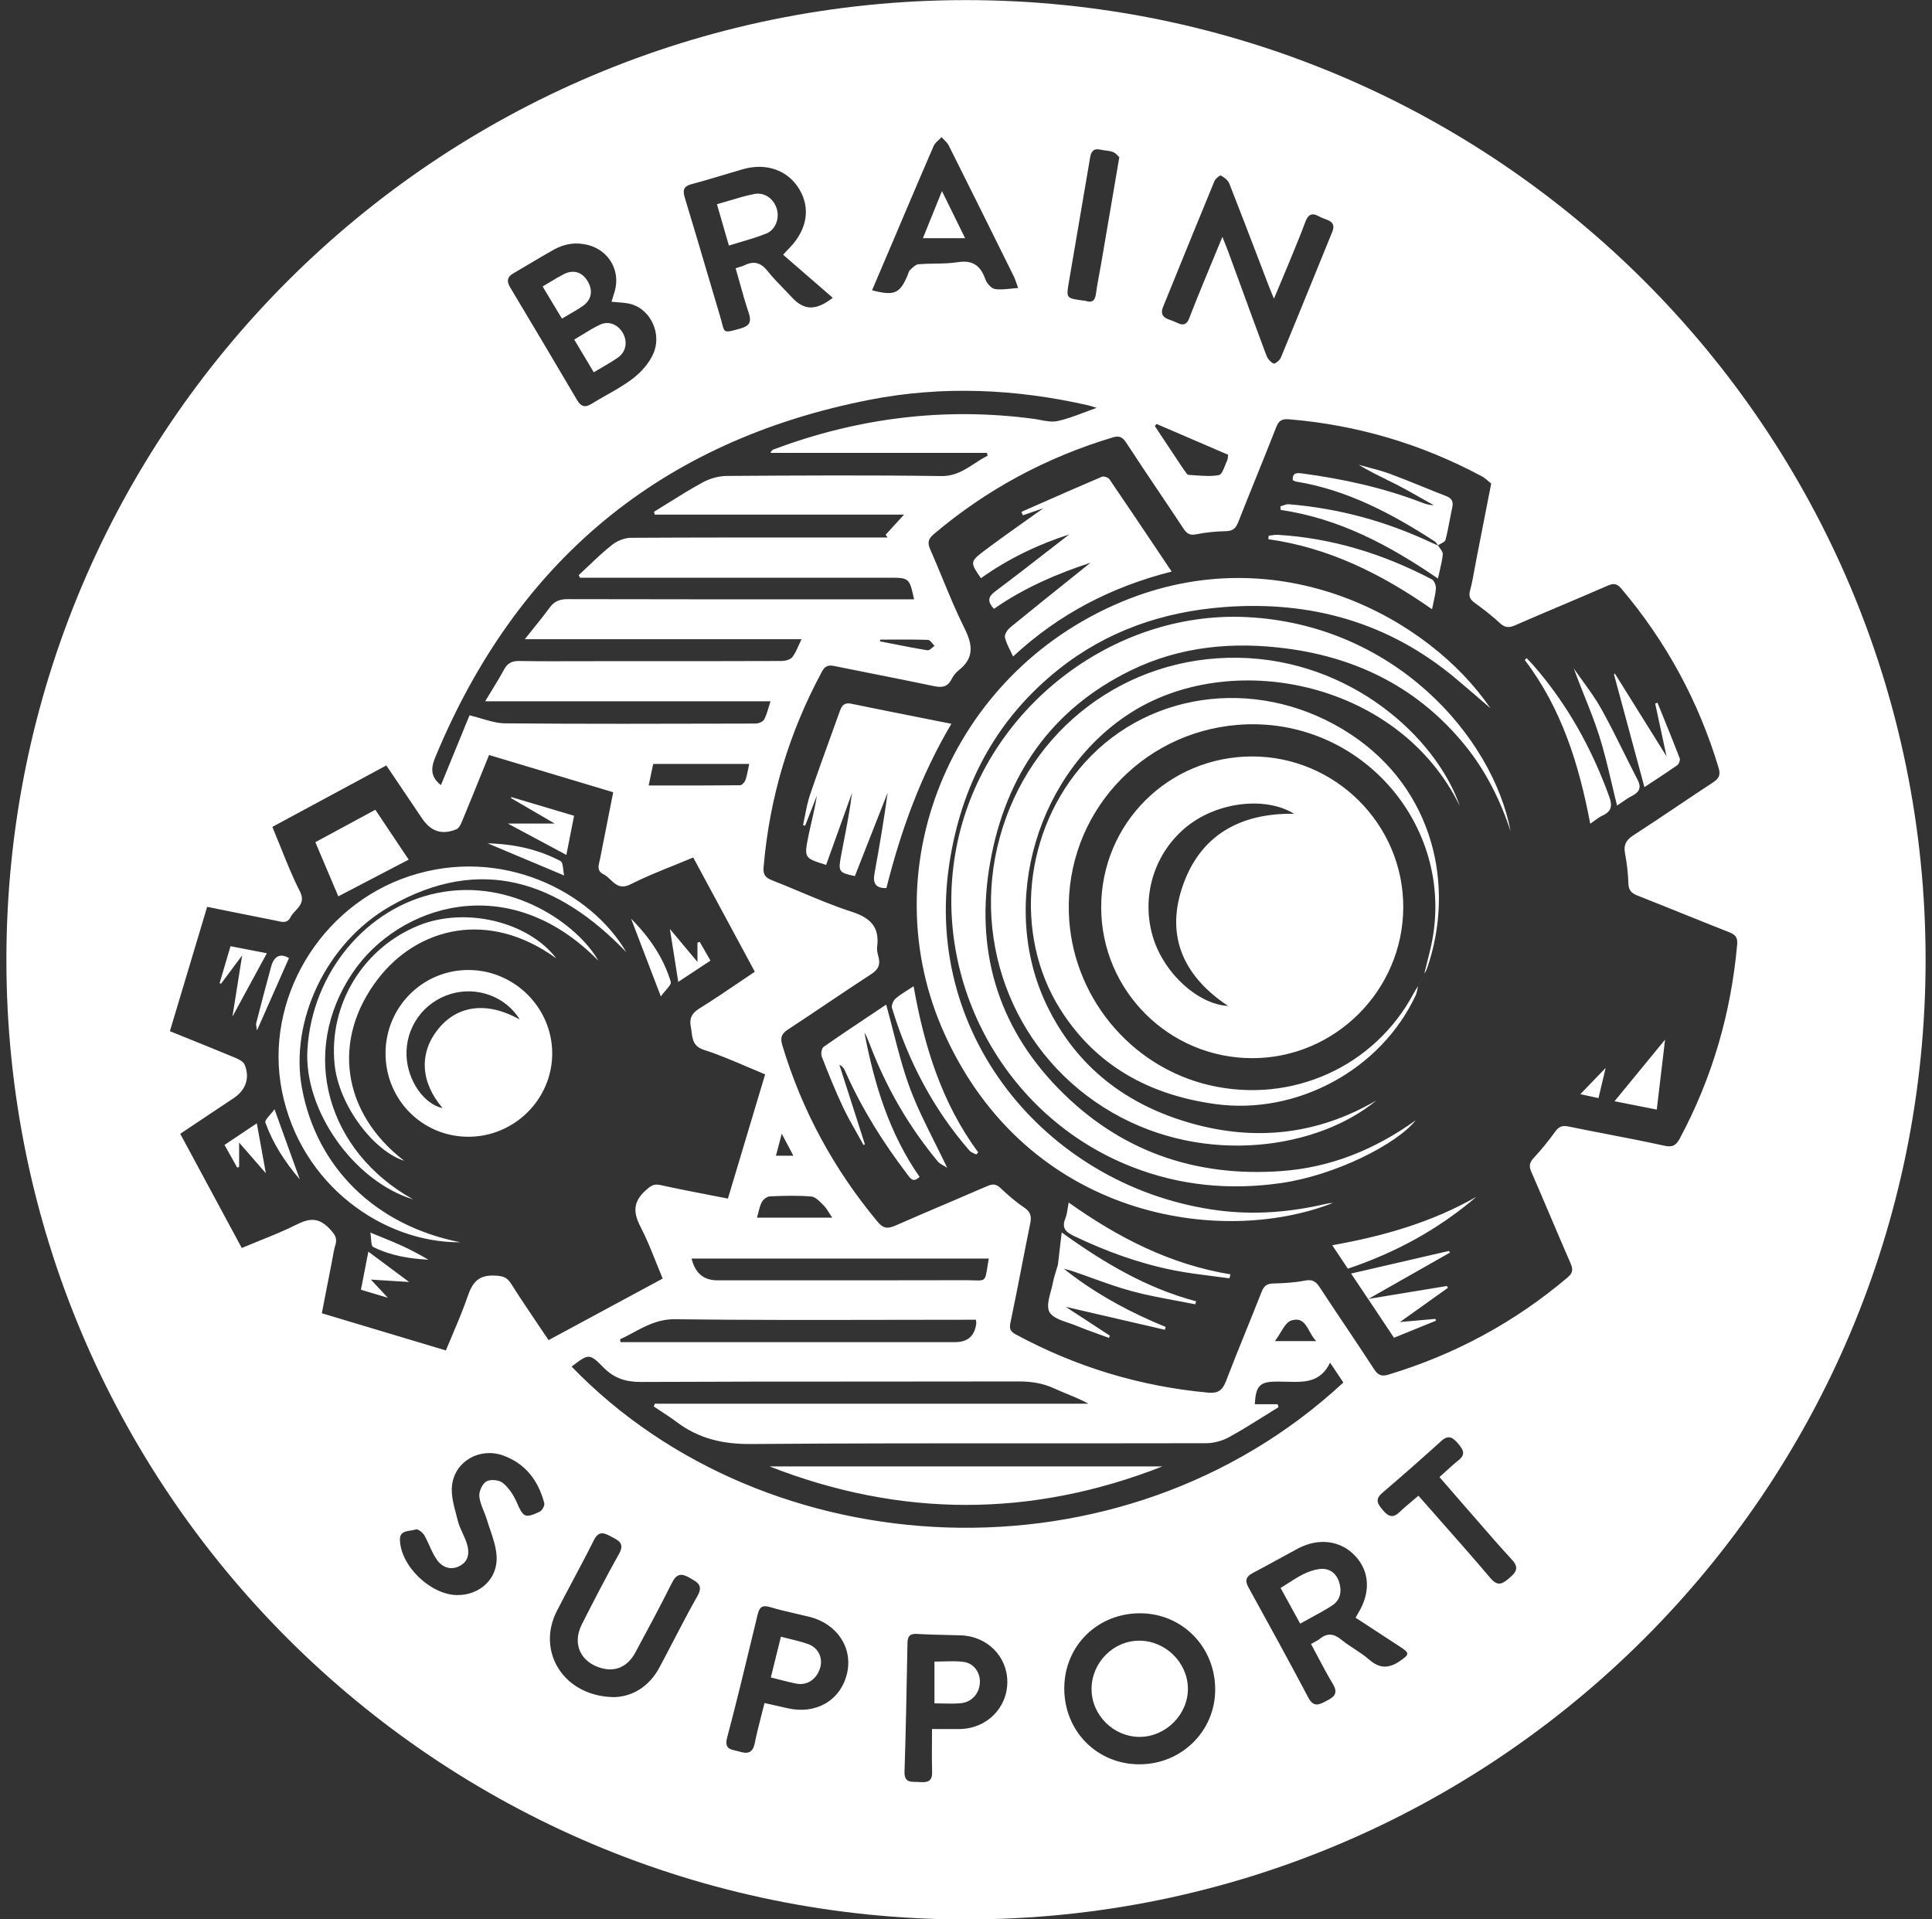 <svg xmlns="http://www.w3.org/2000/svg" fill="none" viewBox="0 0 151 150" height="150" width="151">
<rect x="0" y="0" width="151" height="150" fill="#333333" stroke="none"/>
<g clip-path="url(#clip0_1_913)">
<path fill="white" d="M75.5 150.008C116.921 150.008 150.5 116.43 150.5 75.008C150.5 33.587 116.921 0.008 75.5 0.008C34.079 0.008 0.5 33.587 0.5 75.008C0.5 116.43 34.079 150.008 75.5 150.008ZM68.94 20.851L68.943 20.842L68.946 20.836L68.953 20.82L68.961 20.801L68.971 20.777L68.981 20.754L68.983 20.75C69.316 19.97 69.643 19.202 69.97 18.434C70.196 17.902 70.422 17.37 70.647 16.838C71.416 15.026 72.186 13.213 72.973 11.408C73.053 11.225 73.214 11.077 73.375 10.93L73.376 10.93C73.45 10.861 73.525 10.793 73.591 10.722C73.651 10.79 73.717 10.855 73.783 10.92L73.783 10.92C73.925 11.06 74.067 11.2 74.151 11.37C75.862 14.786 77.559 18.21 79.254 21.636C79.33 21.792 79.386 21.958 79.454 22.161L79.455 22.161L79.455 22.161L79.455 22.162C79.49 22.267 79.529 22.381 79.575 22.51C79.363 22.522 79.16 22.543 78.966 22.563C78.526 22.609 78.127 22.65 77.747 22.583C77.459 22.531 77.121 22.131 77.009 21.815C76.636 20.762 76.029 20.305 74.858 20.49C74.265 20.583 73.66 20.593 73.053 20.602H73.053C72.631 20.608 72.208 20.615 71.79 20.65C71.576 20.668 71.363 20.875 71.179 21.052L71.179 21.052L71.125 21.105C71.048 21.178 71.01 21.293 70.971 21.408C70.955 21.457 70.938 21.507 70.918 21.553C70.327 22.943 69.897 23.136 68.155 22.688L68.157 22.686C68.422 22.064 68.683 21.454 68.94 20.851ZM73.621 14.934L73.417 15.438L73.415 15.442C72.949 16.593 72.543 17.594 72.131 18.614H75.431C74.818 17.367 74.266 16.246 73.621 14.934ZM61.205 19.907C61.922 20.529 62.624 21.137 63.32 21.741L63.325 21.746C63.914 22.256 64.498 22.763 65.086 23.273C63.76 24.304 62.843 24.261 61.905 23.251C61.697 23.028 61.485 22.808 61.273 22.589C60.828 22.13 60.383 21.671 59.985 21.173C59.474 20.533 58.934 20.37 58.209 20.721C58.079 20.785 57.938 20.827 57.77 20.878C57.687 20.904 57.596 20.931 57.495 20.965C57.595 21.311 57.692 21.656 57.788 22L57.788 22L57.788 22L57.788 22.001L57.788 22.001L57.788 22.001C58.02 22.833 58.249 23.655 58.52 24.462C58.75 25.151 58.595 25.467 57.887 25.667L57.815 25.688C57.127 25.882 56.836 25.964 56.677 25.854C56.561 25.774 56.514 25.593 56.434 25.277C56.398 25.137 56.356 24.97 56.297 24.774C55.948 23.606 55.603 22.437 55.258 21.268C54.686 19.328 54.113 17.388 53.523 15.454C53.336 14.842 53.431 14.554 54.078 14.384C54.896 14.169 55.707 13.925 56.517 13.681L56.517 13.681C57.033 13.526 57.549 13.37 58.067 13.223C59.904 12.698 61.6 13.311 62.481 14.803C63.356 16.282 63.085 17.929 61.731 19.35L61.666 19.42L61.578 19.512C61.503 19.592 61.391 19.71 61.205 19.907ZM56.969 19.192C57.276 19.095 57.58 19.005 57.881 18.916C58.576 18.711 59.253 18.511 59.904 18.244C60.622 17.95 60.928 17.07 60.72 16.347C60.49 15.551 59.773 15.002 58.957 15.161C58.285 15.292 57.625 15.49 56.942 15.695C56.645 15.785 56.343 15.875 56.034 15.962C56.206 16.556 56.369 17.119 56.537 17.7C56.675 18.176 56.816 18.664 56.969 19.192ZM95.539 18.51C95.374 18.907 95.216 19.291 95.061 19.664C94.688 20.564 94.339 21.406 93.994 22.251L93.955 22.347L93.955 22.347L93.955 22.347L93.955 22.347L93.955 22.347L93.955 22.348L93.954 22.349C93.611 23.188 93.267 24.029 92.945 24.876C92.768 25.339 92.501 25.469 92.05 25.249C91.839 25.146 91.617 25.064 91.395 24.982L91.395 24.982L91.278 24.939C90.813 24.764 90.722 24.433 90.895 24.004L91.146 23.385L91.149 23.38L91.149 23.379C92.399 20.301 93.649 17.224 94.918 14.154C94.998 13.959 95.349 13.678 95.419 13.716C95.679 13.859 95.976 14.081 96.079 14.344C96.872 16.355 97.643 18.373 98.415 20.392L98.415 20.392L98.415 20.392L98.418 20.402L98.422 20.412L98.425 20.419L98.434 20.444C98.675 21.073 98.916 21.703 99.157 22.333C99.232 22.53 99.313 22.724 99.417 22.974L99.418 22.976C99.463 23.085 99.513 23.205 99.569 23.34C99.697 23.035 99.82 22.744 99.939 22.463L99.939 22.462L99.94 22.46C100.193 21.862 100.428 21.307 100.657 20.748C100.754 20.511 100.851 20.274 100.949 20.037L100.951 20.032L100.952 20.031L100.952 20.03C101.318 19.142 101.685 18.253 102.018 17.352C102.226 16.789 102.506 16.594 103.061 16.897C103.257 17.003 103.468 17.083 103.678 17.162L103.678 17.162L103.749 17.189C104.203 17.362 104.313 17.662 104.131 18.107C103.761 19.015 103.391 19.923 103.022 20.831C102.055 23.209 101.088 25.585 100.105 27.957C100.018 28.165 99.637 28.46 99.537 28.412C99.3 28.3 99.074 28.034 98.977 27.779C98.279 25.911 97.594 24.038 96.91 22.165C96.605 21.332 96.3 20.498 95.994 19.665C95.915 19.446 95.828 19.23 95.719 18.962L95.719 18.96C95.665 18.826 95.605 18.678 95.539 18.51ZM47.794 23.581C47.973 23.602 48.151 23.615 48.325 23.628C48.695 23.655 49.052 23.681 49.385 23.784C50.887 24.248 51.75 26.134 51.048 27.67C50.71 28.412 50.093 29.107 49.437 29.603C48.803 30.084 48.106 30.479 47.408 30.874L47.408 30.874L47.408 30.874L47.408 30.874L47.408 30.874L47.408 30.874L47.408 30.874L47.408 30.874L47.408 30.874L47.408 30.874L47.408 30.874L47.408 30.874L47.408 30.874C47.016 31.096 46.625 31.318 46.244 31.555C45.722 31.88 45.404 31.778 45.099 31.258C43.37 28.317 41.625 25.384 39.872 22.456C39.587 21.98 39.633 21.645 40.13 21.358C40.572 21.104 41.011 20.842 41.449 20.581L41.449 20.581L41.449 20.581L41.449 20.581L41.449 20.581L41.449 20.581L41.449 20.581L41.449 20.581L41.449 20.581L41.449 20.581L41.449 20.58L41.45 20.58L41.45 20.58L41.45 20.58L41.45 20.58L41.45 20.58L41.45 20.58L41.45 20.58L41.45 20.58L41.45 20.58L41.45 20.58L41.45 20.58L41.45 20.58L41.45 20.58L41.45 20.58L41.451 20.58L41.451 20.58L41.451 20.58L41.451 20.58L41.451 20.58L41.451 20.58L41.451 20.58L41.451 20.579L41.451 20.579L41.451 20.579L41.451 20.579L41.451 20.579L41.451 20.579L41.451 20.579L41.451 20.579L41.451 20.579L41.452 20.579L41.452 20.579L41.452 20.579L41.452 20.579L41.452 20.579L41.452 20.579C42.061 20.216 42.67 19.852 43.29 19.508C44.143 19.035 45.061 18.895 46.024 19.165C47.604 19.608 48.489 21.151 48.055 22.731C48.002 22.925 47.94 23.118 47.879 23.308L47.879 23.308C47.849 23.399 47.82 23.489 47.792 23.579L47.794 23.581ZM47.014 28.738L47.014 28.738C47.464 28.477 47.894 28.227 48.3 27.942C48.94 27.492 49.067 26.701 48.677 26.017C48.304 25.366 47.577 25.054 46.904 25.369C46.428 25.593 45.976 25.871 45.512 26.157C45.305 26.284 45.096 26.413 44.881 26.539C45.291 27.224 45.667 27.854 46.05 28.494L46.053 28.5L46.407 29.093V29.095C46.613 28.971 46.815 28.854 47.014 28.738ZM42.411 22.39L43.216 23.73L43.919 24.901C44.109 24.787 44.292 24.681 44.47 24.578L44.471 24.578C44.852 24.358 45.209 24.151 45.547 23.916C46.247 23.429 46.367 22.693 45.917 21.955C45.492 21.258 44.808 21.045 44.066 21.425C43.709 21.608 43.365 21.816 42.995 22.04L42.995 22.04C42.809 22.152 42.617 22.269 42.413 22.388L42.411 22.39ZM36.697 55.902C36.136 57.27 35.578 58.632 35.018 60L34.461 61.36C33.669 60.731 33.653 60.072 34.009 59.21C40.362 43.853 51.638 34.444 67.959 31.246C73.656 30.13 79.39 30.385 85.063 31.68C85.181 31.707 85.297 31.744 85.444 31.791L85.445 31.791L85.445 31.791L85.445 31.791C85.524 31.816 85.611 31.844 85.713 31.875C85.381 31.99 85.061 32.111 84.749 32.229L84.749 32.229C84.028 32.501 83.346 32.759 82.641 32.908C82.218 32.997 81.756 32.909 81.296 32.821C81.115 32.786 80.934 32.751 80.757 32.728C73.794 31.806 67.042 32.663 60.48 35.116C60.382 35.152 60.292 35.207 60.213 35.394H77.136L77.191 35.619C76.826 35.794 76.49 36.013 76.155 36.233C75.397 36.727 74.641 37.22 73.559 37.205C67.979 37.127 62.398 37.159 56.817 37.195C56.187 37.2 55.499 37.389 54.943 37.689C54.008 38.193 53.105 38.758 52.202 39.322C51.84 39.549 51.478 39.776 51.113 39.998C51.119 40.022 51.125 40.045 51.131 40.069L51.142 40.108L51.16 40.179L51.17 40.218H70.657C70.082 40.847 69.654 41.316 69.227 41.782L69.223 41.786L69.219 41.791C69.244 41.827 69.27 41.863 69.295 41.899C69.321 41.935 69.346 41.971 69.372 42.006H68.475C67.198 42.006 65.921 42.006 64.644 42.005H64.644C59.535 42.004 54.425 42.002 49.317 42.03C48.819 42.033 48.237 42.263 47.844 42.575C47.184 43.096 46.572 43.678 45.96 44.259L45.96 44.259L45.96 44.259C45.718 44.489 45.476 44.718 45.231 44.944C45.247 44.978 45.263 45.012 45.279 45.046L45.279 45.047L45.28 45.047C45.296 45.081 45.312 45.115 45.328 45.149H46.202H69.527C71.052 45.149 71.085 45.177 71.44 46.837H70.445C68.706 46.837 66.968 46.837 65.229 46.838C58.276 46.839 51.324 46.84 44.371 46.824C43.755 46.824 43.328 46.98 42.963 47.482C42.562 48.033 42.135 48.563 41.666 49.145L41.666 49.145L41.664 49.147C41.456 49.404 41.241 49.672 41.017 49.955H62.646C62.564 50.122 62.492 50.283 62.423 50.437C62.267 50.787 62.128 51.099 61.922 51.358C61.761 51.56 61.367 51.656 61.077 51.658C57.19 51.673 53.304 51.672 49.417 51.672H49.417H49.417H49.417H49.417H49.417H49.417H49.416H49.416H49.416H49.416H49.416H49.416H49.416H49.416H49.416H49.416H49.416H49.415H49.415H49.415H49.415H49.415H49.415H49.415H49.415C48.582 51.672 47.749 51.671 46.916 51.671C46.333 51.671 45.751 51.673 45.169 51.675H45.168H45.168H45.168H45.168H45.168H45.168H45.167H45.167H45.167H45.167H45.167H45.167H45.166H45.166H45.166H45.166H45.166H45.166H45.166H45.165H45.165H45.165H45.165C43.638 51.679 42.111 51.683 40.585 51.658C40.008 51.648 39.663 51.828 39.392 52.33C39.098 52.874 38.775 53.402 38.423 53.977L38.423 53.977C38.261 54.242 38.093 54.517 37.919 54.807H60.222C60.166 54.974 60.119 55.133 60.073 55.285L60.073 55.286L60.073 55.286L60.073 55.287C59.969 55.637 59.876 55.949 59.724 56.227C59.627 56.407 59.285 56.547 59.055 56.547L57.856 56.55H57.856H57.856H57.856H57.856H57.856H57.856H57.856H57.856H57.856H57.856H57.855H57.855H57.855H57.855H57.855H57.855H57.855H57.855H57.855H57.855H57.855H57.855H57.855H57.855H57.855C51.729 56.566 45.604 56.582 39.48 56.531C38.86 56.525 38.243 56.341 37.608 56.152L37.608 56.152L37.608 56.152L37.608 56.152L37.608 56.152L37.608 56.152L37.608 56.152L37.608 56.152L37.608 56.152L37.608 56.152L37.608 56.152L37.608 56.152L37.608 56.152L37.608 56.152L37.608 56.152L37.608 56.152L37.608 56.152L37.607 56.152C37.309 56.063 37.007 55.974 36.699 55.901L36.697 55.902ZM115.386 43.726C115.757 41.821 116.131 39.917 116.547 37.794L116.552 37.797C116.494 37.751 116.432 37.696 116.365 37.637L116.364 37.637L116.364 37.637C116.206 37.497 116.024 37.336 115.814 37.224C111.107 34.703 106.097 33.215 100.77 32.77C100.183 32.721 99.947 32.87 99.74 33.398C99.234 34.694 98.712 35.986 98.19 37.277L98.189 37.279L98.189 37.279L98.189 37.279L98.189 37.28L98.189 37.28L98.189 37.281L98.188 37.281L98.188 37.282L98.188 37.282L98.188 37.282L98.188 37.283L98.188 37.283L98.188 37.283L98.187 37.284L98.187 37.284L98.187 37.285L98.187 37.285L98.187 37.285L98.186 37.286L98.186 37.286L98.186 37.287L98.186 37.287L98.186 37.288L98.186 37.288L98.186 37.288L98.185 37.289L98.184 37.291C97.711 38.463 97.238 39.634 96.776 40.81C96.587 41.288 96.352 41.502 95.816 41.513C95.041 41.53 94.258 41.601 93.501 41.756C92.993 41.861 92.755 41.7 92.493 41.303C91.858 40.341 91.214 39.384 90.57 38.427L90.569 38.425C89.711 37.148 88.853 35.872 88.014 34.584C87.712 34.121 87.442 34.041 86.942 34.193C81.772 35.751 77.116 38.247 72.988 41.74C72.548 42.113 72.471 42.408 72.701 42.93C73.034 43.683 73.349 44.445 73.664 45.207L73.664 45.207L73.664 45.207C74.207 46.522 74.75 47.836 75.384 49.105C76.037 50.413 76.146 51.44 74.913 52.398C74.678 52.58 74.491 52.851 74.351 53.116C74.028 53.728 73.564 53.743 72.956 53.614C71.363 53.278 69.765 52.961 68.167 52.643L68.167 52.643L68.167 52.643L68.167 52.643L68.167 52.643L68.167 52.643L68.167 52.643L68.167 52.643L68.166 52.643L68.165 52.643C67.181 52.447 66.196 52.251 65.213 52.051C64.788 51.965 64.499 52.011 64.263 52.448C61.665 57.249 60.135 62.36 59.678 67.8C59.629 68.397 59.872 68.614 60.377 68.81C61.113 69.097 61.843 69.403 62.572 69.71C63.89 70.263 65.208 70.816 66.562 71.253C68.02 71.725 68.76 72.438 68.554 74.001C68.522 74.241 68.587 74.5 68.65 74.747L68.65 74.747L68.669 74.823C68.817 75.407 68.632 75.779 68.107 76.121C66.929 76.886 65.763 77.669 64.597 78.452C63.598 79.124 62.598 79.795 61.592 80.455C61.102 80.778 60.958 81.068 61.138 81.668C62.675 86.791 65.174 91.378 68.592 95.486C69.045 96.031 69.407 96.036 69.992 95.777C71.306 95.199 72.627 94.636 73.948 94.073L73.948 94.073L73.948 94.073L73.948 94.073L73.948 94.073L73.949 94.073L73.949 94.073L73.949 94.073L73.949 94.073L73.949 94.073L73.949 94.073L73.949 94.073L73.949 94.073L73.949 94.073L73.949 94.073L73.95 94.073L73.95 94.073L73.95 94.073L73.95 94.072L73.95 94.072L73.95 94.072L73.95 94.072L73.95 94.072L73.95 94.072L73.95 94.072L73.95 94.072L73.951 94.072L73.951 94.072C75.026 93.614 76.101 93.156 77.172 92.69C77.581 92.511 77.854 92.523 78.195 92.845C78.779 93.396 79.392 93.933 80.057 94.378C80.565 94.718 80.63 95.078 80.518 95.626C80.286 96.759 80.064 97.895 79.843 99.031C79.559 100.48 79.276 101.929 78.972 103.374C78.87 103.856 78.98 104.066 79.385 104.284C84.083 106.824 89.08 108.342 94.403 108.835C95.239 108.914 95.554 108.632 95.831 107.912C96.34 106.581 96.875 105.26 97.41 103.938L97.41 103.938L97.41 103.938L97.41 103.938L97.41 103.938L97.41 103.938L97.41 103.938L97.41 103.937L97.41 103.937L97.41 103.937L97.41 103.937L97.41 103.937L97.411 103.937L97.411 103.937L97.411 103.937L97.411 103.937L97.411 103.937L97.411 103.937L97.411 103.936L97.411 103.936L97.411 103.936L97.411 103.936L97.411 103.936L97.411 103.936L97.411 103.936L97.411 103.936L97.411 103.936C97.812 102.945 98.213 101.955 98.604 100.96C98.78 100.512 99.002 100.318 99.502 100.307C100.332 100.288 101.172 100.24 101.985 100.082C102.551 99.97 102.836 100.133 103.133 100.587C103.791 101.59 104.459 102.587 105.126 103.584L105.127 103.585L105.128 103.585C105.896 104.732 106.664 105.879 107.417 107.036C107.719 107.497 108.014 107.582 108.509 107.432C113.706 105.861 118.382 103.344 122.526 99.828C122.958 99.462 122.945 99.174 122.741 98.709C122.226 97.527 121.721 96.341 121.217 95.155C120.712 93.969 120.208 92.783 119.692 91.601C119.499 91.158 119.519 90.873 119.86 90.507C120.463 89.858 121.027 89.165 121.545 88.445C121.831 88.047 122.098 87.937 122.583 88.037C123.606 88.248 124.631 88.446 125.657 88.644L125.657 88.644C127.136 88.93 128.616 89.216 130.087 89.54C130.755 89.688 131.013 89.492 131.302 88.95C133.833 84.211 135.293 79.163 135.772 73.819C135.822 73.266 135.636 73.044 135.151 72.855C133.937 72.379 132.726 71.891 131.516 71.403L131.515 71.403L131.515 71.402L131.514 71.402L131.514 71.402L131.513 71.402L131.513 71.402L131.512 71.401L131.512 71.401L131.512 71.401L131.511 71.401L131.511 71.401L131.51 71.4L131.51 71.4L131.509 71.4L131.509 71.4L131.508 71.4L131.508 71.4L131.507 71.399L131.507 71.399L131.507 71.399L131.506 71.399L131.506 71.399L131.505 71.398L131.505 71.398L131.504 71.398L131.504 71.398C130.328 70.924 129.152 70.45 127.972 69.987C127.499 69.8 127.284 69.562 127.269 69.028C127.246 68.255 127.157 67.475 127.011 66.716C126.882 66.052 127.071 65.662 127.644 65.293C128.806 64.542 129.954 63.771 131.103 63C132.028 62.378 132.954 61.757 133.886 61.147C134.344 60.845 134.491 60.575 134.321 60.01C132.761 54.806 130.223 50.142 126.716 45.997C126.389 45.612 126.129 45.562 125.667 45.764C124.448 46.297 123.224 46.816 122 47.334L121.999 47.335L121.999 47.335L121.998 47.335L121.997 47.336L121.997 47.336L121.996 47.336L121.996 47.336L121.995 47.336L121.995 47.337L121.994 47.337L121.994 47.337L121.993 47.337L121.992 47.338L121.992 47.338L121.991 47.338L121.991 47.338L121.99 47.339L121.99 47.339L121.989 47.339L121.989 47.339L121.988 47.34L121.988 47.34L121.987 47.34L121.986 47.34L121.986 47.34C120.79 47.847 119.594 48.354 118.404 48.874C117.93 49.08 117.617 49.06 117.227 48.695C116.621 48.129 115.954 47.62 115.283 47.13C114.929 46.872 114.764 46.646 114.891 46.172C115.042 45.609 115.146 45.032 115.251 44.455C115.294 44.212 115.338 43.968 115.386 43.726ZM82.555 99.27C82.6 99.125 82.645 98.981 82.686 98.835L82.685 98.837L82.733 98.424C82.809 97.776 82.888 97.107 82.98 96.317C86.307 98.717 89.655 100.685 93.484 101.698L93.419 101.933C92.917 101.832 92.412 101.738 91.908 101.644L91.907 101.644L91.906 101.644L91.905 101.644C90.76 101.431 89.614 101.218 88.492 100.917C87.417 100.626 86.367 100.248 85.316 99.87L85.316 99.87L85.316 99.87L85.316 99.87L85.316 99.87L85.316 99.87L85.315 99.869L85.315 99.869L85.315 99.869L85.315 99.869L85.315 99.869L85.315 99.869L85.315 99.869L85.314 99.869L85.314 99.869L85.314 99.869L85.314 99.869L85.314 99.869L85.314 99.869L85.314 99.869L85.314 99.869L85.313 99.869L85.313 99.869L85.313 99.869L85.313 99.869L85.313 99.869L85.313 99.868C84.826 99.693 84.34 99.518 83.851 99.352C83.693 99.297 83.53 99.254 83.368 99.211C83.293 99.191 83.218 99.171 83.143 99.15C85.274 100.855 87.626 102.19 90.118 103.286C90.362 103.394 90.609 103.495 90.855 103.597C90.937 103.631 91.019 103.665 91.102 103.699L91.074 103.813L91.047 103.926C89.84 103.646 88.633 103.367 87.423 103.087C86.052 102.769 84.678 102.451 83.293 102.13C84.446 102.885 85.594 103.634 86.742 104.384C86.719 104.441 86.696 104.499 86.672 104.558C86.407 104.46 86.141 104.364 85.875 104.269L85.875 104.269C85.282 104.056 84.69 103.843 84.108 103.603C83.92 103.525 83.712 103.455 83.503 103.384C82.889 103.175 82.255 102.96 82.021 102.536C81.8 102.133 81.968 101.507 82.133 100.895L82.133 100.895L82.133 100.895C82.193 100.67 82.253 100.447 82.293 100.238C82.356 99.911 82.456 99.591 82.555 99.27ZM112.395 42.632C112.345 42.61 112.295 42.589 112.244 42.567L112.244 42.567L112.244 42.567C112.126 42.517 112.008 42.467 111.891 42.413C108.349 40.743 104.629 39.727 100.725 39.408C100.579 39.397 100.428 39.451 100.276 39.505C100.207 39.53 100.137 39.555 100.068 39.573C100.073 39.62 100.077 39.666 100.082 39.713C100.086 39.759 100.091 39.805 100.095 39.852C104.644 40.515 108.579 42.601 112.385 45.214C112.43 45.004 112.476 44.806 112.521 44.616L112.521 44.616L112.521 44.615L112.521 44.615L112.521 44.615L112.521 44.614L112.521 44.614L112.521 44.614L112.521 44.614L112.521 44.613L112.521 44.613C112.63 44.15 112.727 43.734 112.765 43.315C112.778 43.164 112.658 43.002 112.539 42.84C112.487 42.77 112.436 42.7 112.395 42.632ZM112.394 42.611C112.457 42.57 112.531 42.531 112.605 42.493C112.775 42.406 112.944 42.318 112.976 42.195C113.107 41.699 113.203 41.193 113.299 40.688L113.299 40.688L113.299 40.688L113.299 40.688L113.299 40.687L113.3 40.686C113.364 40.348 113.428 40.011 113.503 39.675C113.603 39.224 113.491 38.95 113.04 38.775C112.427 38.538 111.817 38.29 111.207 38.043L111.207 38.043L111.207 38.043C110.355 37.697 109.503 37.352 108.642 37.032C108.096 36.83 107.53 36.681 106.964 36.532C106.706 36.464 106.447 36.395 106.191 36.322C106.876 36.744 107.584 37.093 108.288 37.441C108.577 37.583 108.865 37.725 109.15 37.872C109.843 38.228 110.521 38.612 111.199 38.996C111.483 39.157 111.768 39.318 112.053 39.477C111.681 39.482 111.375 39.37 111.07 39.254C108.079 38.107 104.973 37.431 101.805 37.005L101.802 37.005C101.413 36.954 100.997 36.898 101.04 37.522C101.069 37.536 101.096 37.552 101.122 37.567L101.122 37.567C101.174 37.597 101.222 37.624 101.273 37.632C105.276 38.279 108.76 40.13 112.11 42.296C112.193 42.349 112.256 42.432 112.32 42.517L112.35 42.556C112.364 42.575 112.379 42.593 112.394 42.611ZM110.833 77.055L110.83 77.062V77.064C110.824 77.089 110.818 77.115 110.813 77.14C110.804 77.181 110.797 77.222 110.789 77.263L110.784 77.29L110.784 77.29L110.784 77.29L110.784 77.29L110.784 77.29L110.784 77.29L110.784 77.291L110.784 77.291L110.784 77.291L110.784 77.291L110.784 77.291L110.784 77.291L110.784 77.291L110.784 77.291L110.783 77.291L110.783 77.291L110.783 77.291L110.783 77.291L110.783 77.291L110.783 77.291L110.783 77.291L110.783 77.292L110.783 77.292L110.783 77.292L110.783 77.292L110.783 77.292L110.783 77.292C110.752 77.457 110.722 77.623 110.653 77.77C107.945 83.604 101.358 87.167 94.968 86.282C89.834 85.571 85.634 83.294 82.841 78.834C79.174 72.971 80.043 64.839 84.801 59.577C90.018 53.808 98.78 52.896 105.592 57.402C112.06 61.681 113.778 69.27 111.517 75.734C111.486 75.819 111.437 75.897 111.389 75.975C111.366 76.012 111.343 76.05 111.322 76.087C111.158 76.41 110.996 76.733 110.833 77.055ZM118.064 64.952C116.645 57.528 108.926 48.763 97.382 48.225C86.942 47.739 77.089 55.364 74.846 65.762C72.558 76.372 78.4 87.26 88.482 91.198C92.241 92.666 96.121 93.028 100.095 92.463C104.369 91.856 109.157 89.424 110.643 87.557C107.417 89.865 103.978 91.245 100.148 91.521C93.366 92.011 87.469 89.938 82.715 85.064C77.904 80.13 76.191 74.106 77.394 67.367C78.594 60.642 82.116 55.458 88.369 52.4C92.25 50.5 96.406 50.123 100.642 50.693C106.226 51.445 110.94 53.851 114.529 58.282C116.142 60.273 117.253 62.534 118.064 64.952ZM116.486 55.347C111.731 48.353 100.019 41.864 87.645 47.041C74.168 52.68 68.029 68.05 73.836 80.833C80.378 95.234 95.424 97.441 104.178 94.013C103.993 94.018 103.811 94.043 103.633 94.084C100.853 94.736 98.044 94.966 95.204 94.594C82.265 92.9 72.116 81.311 74.193 67.532C75.113 61.428 77.807 56.266 82.676 52.361C86.477 49.313 90.89 47.8 95.706 47.441C102.436 46.937 108.514 48.629 113.749 53.003C114.634 53.742 115.505 54.497 116.376 55.252L116.486 55.347ZM96.762 51.405C105.569 51.538 112.241 57.622 114.099 62.999C109.412 53.376 96.589 50.687 88.632 55.544C81.107 60.137 77.96 70.572 81.82 78.575C84.144 83.396 88.055 86.367 93.135 87.795C98.164 89.209 103.005 88.664 107.566 86.006C103.086 89.727 94.313 91.181 86.977 86.974C79.454 82.658 75.836 73.869 78.137 65.451C80.45 56.989 88 51.272 96.762 51.405ZM82.084 42.918C82.587 42.527 83.079 42.144 83.559 41.773L83.558 41.771C81.273 42.505 78.859 43.616 76.669 45.188C75.826 43.974 75.801 43.894 76.907 43.059C77.981 42.25 79.08 41.471 80.153 40.71C80.624 40.377 81.09 40.046 81.546 39.718C81.09 39.875 80.517 40.073 79.944 40.272L79.903 40.174L79.902 40.173C79.879 40.117 79.855 40.06 79.832 40.003C80.231 39.828 80.63 39.652 81.029 39.476L81.03 39.476C82.725 38.728 84.419 37.981 86.124 37.257C86.272 37.194 86.617 37.317 86.716 37.461C88.019 39.368 89.306 41.288 90.633 43.265L90.636 43.27L90.636 43.27L90.637 43.272L90.645 43.284C90.953 43.742 91.263 44.204 91.575 44.669C86.884 45.856 82.768 47.977 79.182 51.305C79.108 51.142 79.031 50.988 78.957 50.839L78.957 50.838C78.779 50.48 78.616 50.152 78.542 49.805C78.494 49.583 78.742 49.21 78.96 49.032C80.62 47.675 82.292 46.334 83.878 45.064C84.338 44.695 84.791 44.332 85.234 43.976C82.755 44.794 80.102 45.891 77.684 47.582C77.196 47.049 77.171 46.677 77.772 46.226C79.248 45.121 80.704 43.99 82.083 42.918L82.083 42.918L82.084 42.918ZM66.589 61.971C65.924 63.823 65.259 65.674 64.569 67.594L64.563 67.592C62.85 67.061 62.832 67.055 63.195 65.286C63.269 64.92 63.353 64.556 63.437 64.192L63.437 64.192L63.437 64.192L63.437 64.192L63.437 64.192L63.437 64.192L63.437 64.191C63.589 63.531 63.742 62.867 63.843 62.183C63.539 62.965 63.235 63.748 62.93 64.529C62.875 64.516 62.818 64.501 62.761 64.486C62.817 64.239 62.866 63.989 62.915 63.739L62.915 63.739L62.915 63.738L62.915 63.738L62.915 63.738L62.915 63.738L62.915 63.738L62.915 63.738L62.915 63.738L62.915 63.738L62.915 63.737L62.915 63.737L62.915 63.737L62.915 63.737L62.916 63.737L62.916 63.737L62.916 63.737L62.916 63.737L62.916 63.737L62.916 63.736L62.916 63.736L62.916 63.736L62.916 63.736L62.916 63.736L62.916 63.736L62.916 63.736L62.916 63.736C63.023 63.187 63.131 62.638 63.31 62.113C63.865 60.48 64.452 58.859 65.039 57.238L65.039 57.237L65.04 57.235L65.04 57.233L65.041 57.232L65.041 57.232L65.041 57.232L65.041 57.232L65.041 57.232L65.041 57.231L65.041 57.231L65.041 57.231L65.041 57.231L65.041 57.231L65.041 57.231L65.041 57.231L65.041 57.231L65.041 57.231L65.041 57.231L65.041 57.231L65.047 57.214C65.249 56.658 65.451 56.101 65.651 55.544C65.794 55.146 65.996 54.888 66.506 54.992C68.361 55.375 70.219 55.744 72.118 56.12L72.119 56.121L72.122 56.121L72.126 56.122L72.128 56.122L72.13 56.123L72.154 56.128C72.882 56.272 73.616 56.418 74.358 56.566C71.968 60.595 70.41 64.903 69.28 69.405C68.454 69.428 68.207 69.043 68.345 68.284C68.725 66.194 69.084 64.101 69.377 61.95C68.795 63.428 68.214 64.907 67.631 66.391L66.814 68.469C65.551 68.194 65.494 68.142 65.746 66.807C65.816 66.435 65.888 66.063 65.961 65.691L65.961 65.69L65.961 65.69L65.961 65.689C66.2 64.465 66.439 63.236 66.589 61.971ZM67.561 80.695C68.324 84.714 69.5 88.579 71.871 91.973L71.87 91.975C71.403 92.432 71.185 92.14 70.964 91.844L70.943 91.817L70.917 91.781C69.009 89.28 67.35 86.627 66.071 83.748C65.982 83.548 65.886 83.35 65.604 83.215L66.097 84.751L66.601 86.322C66.933 87.357 67.265 88.393 67.597 89.428C67.564 89.448 67.529 89.469 67.494 89.488C67.326 89.182 67.154 88.878 66.982 88.573C66.592 87.884 66.202 87.195 65.866 86.481C65.266 85.204 64.739 83.891 64.228 82.575C64.146 82.365 64.214 81.926 64.369 81.818C65.616 80.945 66.882 80.1 68.152 79.253L68.152 79.253L68.152 79.253L68.152 79.253L68.152 79.253L68.152 79.253L68.152 79.253L68.152 79.253L68.152 79.253L68.152 79.253L68.152 79.253L68.153 79.253C68.522 79.006 68.892 78.76 69.262 78.512C69.45 79.189 69.624 79.867 69.797 80.542L69.797 80.542L69.797 80.542L69.797 80.542C70.191 82.079 70.581 83.599 71.127 85.062C71.663 86.5 72.354 87.881 73.066 89.304L73.066 89.304C73.386 89.945 73.711 90.594 74.028 91.261C73.942 91.206 73.854 91.156 73.767 91.108C73.585 91.007 73.412 90.91 73.293 90.767C71.007 88.009 69.24 84.946 67.972 81.595C67.856 81.287 67.729 80.983 67.561 80.695ZM76.456 90.062L76.297 90.225C76.241 90.194 76.18 90.167 76.12 90.14C75.99 90.083 75.861 90.026 75.778 89.93C72.931 86.664 70.977 82.908 69.717 78.782C69.655 78.577 69.812 78.204 69.988 78.047C70.258 77.809 70.566 77.614 70.916 77.391C71.071 77.293 71.233 77.19 71.405 77.076C72.238 81.795 73.615 86.216 76.456 90.062ZM111.925 47.613C111.966 47.405 112.007 47.215 112.047 47.037C112.133 46.645 112.207 46.31 112.226 45.972C112.24 45.741 112.093 45.374 111.91 45.278C108.134 43.298 104.138 42.053 99.862 41.796C99.703 41.787 99.542 41.812 99.381 41.836C99.306 41.847 99.231 41.858 99.157 41.866L99.127 42.14C103.846 42.801 107.969 44.849 111.925 47.613ZM96.13 99.749L96.087 99.905V99.903C95.641 99.841 95.193 99.784 94.745 99.727L94.744 99.727C93.755 99.602 92.766 99.477 91.79 99.285C89.06 98.749 86.462 97.802 83.951 96.602C83.308 96.296 82.953 95.977 83.265 95.219C83.362 94.985 83.402 94.727 83.448 94.436L83.448 94.436L83.448 94.436C83.47 94.292 83.494 94.141 83.526 93.979C87.394 96.729 91.483 98.827 96.172 99.592L96.13 99.749ZM127.785 55.155L127.803 55.185C128.596 56.455 129.404 57.751 130.252 59.108V59.107C129.949 57.7 129.681 56.456 129.415 55.221L129.414 55.216L129.394 55.125L129.389 55.102L129.387 55.093L129.385 55.085L129.375 55.038L129.364 54.984L129.393 54.973L129.451 54.951L129.453 54.95L129.503 54.931L129.544 54.916C129.674 55.238 129.805 55.56 129.936 55.883C130.392 57.007 130.849 58.132 131.283 59.264C131.337 59.405 131.218 59.712 131.085 59.807C130.434 60.264 129.768 60.7 129.122 61.122L129.115 61.127L129.105 61.134L129.099 61.137L128.8 61.333C128.707 61.394 128.615 61.455 128.524 61.515C127.903 59.219 127.292 56.956 126.684 54.701L126.667 54.64L126.639 54.535L126.624 54.48L126.147 52.713L126.209 52.63C126.727 53.459 127.244 54.288 127.768 55.128L127.785 55.155ZM119.285 51.465C119.296 51.455 119.306 51.445 119.317 51.435L119.319 51.437C119.345 51.465 119.372 51.492 119.399 51.52L119.491 51.616L119.491 51.616C119.614 51.742 119.736 51.869 119.852 52.001C122.488 55.026 124.398 58.467 125.764 62.233C126.036 62.983 125.961 63.41 125.241 63.741C125.045 63.832 124.866 63.962 124.649 64.119C124.54 64.198 124.422 64.283 124.288 64.374C123.408 59.718 122.038 55.341 119.167 51.578C119.185 51.561 119.203 51.544 119.221 51.527L119.242 51.507C119.256 51.493 119.271 51.479 119.285 51.465ZM126.75 62.708L126.749 62.708L126.749 62.709C126.629 62.791 126.508 62.875 126.384 62.956V62.955C126.237 62.372 126.101 61.793 125.966 61.219L125.966 61.217L125.966 61.217L125.965 61.216C125.663 59.931 125.366 58.669 124.971 57.439C124.642 56.414 124.242 55.412 123.839 54.403L123.839 54.403C123.554 53.69 123.268 52.973 123.005 52.243C123.227 52.566 123.458 52.884 123.688 53.202L123.688 53.203L123.688 53.203L123.689 53.203L123.689 53.203L123.689 53.204L123.689 53.204L123.69 53.204L123.69 53.205L123.69 53.205L123.69 53.205L123.69 53.206L123.691 53.206L123.691 53.206L123.691 53.206L123.691 53.207L123.691 53.207L123.692 53.207L123.692 53.208L123.692 53.208L123.692 53.208L123.692 53.209L123.693 53.209L123.693 53.209L123.693 53.209L123.693 53.21L123.693 53.21C124.211 53.924 124.728 54.638 125.154 55.403C125.784 56.532 126.361 57.692 126.937 58.852L126.938 58.852L126.938 58.852L126.938 58.854C127.284 59.549 127.63 60.244 127.987 60.933C128.299 61.535 128.147 61.895 127.571 62.191C127.286 62.338 127.021 62.521 126.75 62.708L126.75 62.708ZM115.386 93.536C112.421 96.076 109.07 97.899 105.343 99.15L105.344 99.148C105.098 98.78 104.863 98.426 104.618 98.058L104.618 98.057C104.524 97.917 104.43 97.774 104.332 97.628C104.264 97.526 104.195 97.422 104.124 97.316C108.13 96.609 111.908 95.521 115.386 93.536ZM113.152 100.61C113.144 100.598 113.136 100.585 113.127 100.572L113.127 100.572C113.111 100.549 113.096 100.526 113.081 100.503C111.704 100.731 110.327 100.957 108.92 101.189L108.909 101.191L108.876 101.196L106.947 101.514C108.06 100.882 109.148 100.264 110.223 99.654L110.244 99.642L110.281 99.621C111.305 99.04 112.317 98.465 113.33 97.89C113.308 97.861 113.287 97.83 113.266 97.799L113.241 97.764C111.372 98.195 109.503 98.627 107.592 99.069L107.583 99.071L107.575 99.073L107.543 99.081L105.599 99.53L105.863 99.925L106.127 100.32L106.13 100.325L106.132 100.327C106.375 100.692 106.634 101.08 106.931 101.523L106.934 101.521C107.057 101.707 107.179 101.89 107.299 102.071C107.519 102.4 107.734 102.723 107.947 103.043C108.281 103.543 108.611 104.038 108.95 104.549L109.899 104.163L109.909 104.159C110.696 103.839 111.466 103.525 112.236 103.213C112.232 103.202 112.228 103.19 112.224 103.179C112.22 103.167 112.215 103.155 112.211 103.143C112.202 103.12 112.193 103.096 112.185 103.073C111.797 103.108 111.409 103.142 111.008 103.178C110.506 103.222 109.985 103.269 109.419 103.319C110.749 102.37 111.93 101.528 113.108 100.687L113.172 100.64C113.166 100.63 113.159 100.62 113.152 100.61ZM106.934 101.521L106.931 101.516L106.947 101.514L106.934 101.521ZM130.137 81.25C129.908 83.176 129.707 84.878 129.489 86.716L128.513 86.523L127.637 86.35L127.621 86.347C127.143 86.253 126.672 86.16 126.186 86.064C127.272 84.74 128.314 83.471 129.457 82.079L129.72 81.757L130.137 81.25ZM124.935 85.819L125.126 85.008C125.245 84.508 125.361 84.016 125.493 83.461L124.981 83.992L124.086 84.919L123.515 85.511C123.936 85.602 124.38 85.699 124.935 85.819ZM57.306 92.289L57.311 92.274L57.315 92.26L57.319 92.248C58.147 89.481 58.968 86.742 59.8 83.966L59.802 83.964C59.312 83.764 58.831 83.558 58.355 83.354L58.355 83.354C57.243 82.878 56.157 82.413 55.036 82.055C54.197 81.787 54.13 81.247 54.056 80.665L54.056 80.665C54.039 80.529 54.022 80.392 53.994 80.255C53.855 79.555 54.096 79.162 54.703 78.787C55.738 78.147 56.747 77.463 57.76 76.776C58.17 76.498 58.581 76.219 58.995 75.942L56.747 71.773C55.889 70.182 55.036 68.6 54.181 67.014C53.669 67.229 53.161 67.434 52.66 67.637L52.659 67.637L52.659 67.637L52.659 67.637L52.658 67.637L52.658 67.637L52.658 67.637L52.658 67.637L52.658 67.637L52.658 67.637L52.658 67.638L52.658 67.638L52.657 67.638L52.657 67.638L52.657 67.638L52.657 67.638L52.657 67.638L52.657 67.638L52.657 67.638L52.657 67.638L52.657 67.638L52.656 67.638L52.656 67.638L52.656 67.638L52.656 67.638C51.495 68.107 50.365 68.562 49.282 69.11C48.507 69.501 48.112 69.127 47.717 68.753C47.545 68.591 47.373 68.428 47.171 68.329C46.664 68.078 46.761 67.686 46.856 67.304L46.856 67.304C46.873 67.233 46.891 67.163 46.904 67.094C47.139 65.885 47.379 64.678 47.623 63.448L47.623 63.446C47.724 62.94 47.825 62.43 47.927 61.915C45.515 61.192 43.155 60.484 40.796 59.777L38.224 59.005C38.055 59.42 37.889 59.831 37.724 60.238C37.182 61.578 36.656 62.878 36.119 64.173C36.021 64.413 35.874 64.728 35.669 64.811C34.526 65.277 33.668 64.976 32.975 63.944C32.172 62.75 31.368 61.558 30.557 60.356L30.195 59.82C27.186 61.443 24.264 63.018 21.287 64.623C21.505 65.143 21.713 65.661 21.919 66.175L21.919 66.176L21.919 66.176L21.919 66.176C22.395 67.364 22.862 68.529 23.43 69.642C23.816 70.4 23.461 70.782 23.103 71.167C22.954 71.327 22.804 71.489 22.708 71.678C22.465 72.158 22.08 72.068 21.712 71.983C21.654 71.969 21.596 71.956 21.54 71.945C20.303 71.702 19.068 71.453 17.807 71.198C17.273 71.09 16.735 70.981 16.191 70.871L15.325 73.761C14.643 76.035 13.966 78.297 13.278 80.588C13.726 80.77 14.169 80.949 14.608 81.126C15.907 81.65 17.171 82.16 18.429 82.684C18.69 82.794 19.025 82.971 19.12 83.203C19.55 84.244 19.21 85.192 18.257 85.827L17.861 86.09L17.856 86.094C17.528 86.311 17.199 86.53 16.871 86.749C15.956 87.359 15.041 87.97 14.088 88.609L16.138 92.414L16.169 92.472C17.082 94.166 17.987 95.846 18.895 97.532C19.355 97.339 19.808 97.156 20.254 96.976L20.254 96.976C21.275 96.564 22.259 96.167 23.203 95.691C24.191 95.192 24.923 95.151 25.741 96.012C26.149 96.442 26.396 96.744 26.207 97.33C26.11 97.632 26.055 97.948 26.001 98.264L26.001 98.264C25.979 98.387 25.958 98.51 25.934 98.632C25.787 99.38 25.641 100.129 25.494 100.883L25.493 100.887L25.488 100.912C25.377 101.482 25.266 102.055 25.153 102.633C26.79 103.124 28.402 103.607 30.01 104.089L30.094 104.114L30.21 104.149L30.224 104.153L30.268 104.166L30.329 104.184C31.834 104.635 33.335 105.085 34.849 105.539C35.029 105.1 35.211 104.67 35.391 104.244C35.806 103.264 36.211 102.307 36.547 101.326C36.904 100.285 37.35 99.64 38.612 99.688C39.242 99.712 39.603 99.777 39.948 100.325C40.614 101.381 41.313 102.416 42.026 103.472L42.027 103.474L42.028 103.474L42.028 103.474L42.028 103.474L42.028 103.475C42.308 103.89 42.591 104.308 42.875 104.733C45.883 103.109 48.824 101.523 51.793 99.922C51.611 99.49 51.441 99.062 51.272 98.64L51.272 98.64C50.89 97.683 50.519 96.754 50.058 95.871C49.485 94.771 49.475 93.926 50.442 93.051C50.823 92.704 51.072 92.491 51.618 92.613C52.86 92.889 54.108 93.131 55.383 93.377L55.383 93.377C55.882 93.474 56.385 93.571 56.892 93.671L57.306 92.289ZM36.596 88.84C33.001 88.834 30.13 85.936 30.132 82.318C30.133 78.709 33.025 75.804 36.614 75.807C40.193 75.811 43.14 78.732 43.16 82.295C43.178 85.889 40.212 88.847 36.596 88.84ZM23.596 85.016C24.744 91.273 29.373 95.787 35.976 97.085C29.988 97.14 23.498 92.638 22.035 85.264C20.625 78.164 24.981 70.788 32.006 68.472C39.212 66.097 46.184 69.675 48.95 74.413C43.641 68.888 37.586 66.772 30.5 70.825C25.462 73.704 22.645 79.833 23.596 85.016ZM27.629 75.927C23.266 82.285 25.598 90.017 32.29 93.734C27.644 92.315 23.739 86.766 24.026 82.028C24.391 76.006 28.639 70.93 34.158 69.793C40.058 68.577 45.186 72.285 46.769 75.084C39.699 67.857 31.147 70.802 27.629 75.927ZM32.741 72.32C36.382 70.855 41.287 72.021 43.476 74.899H43.474C38.154 71.031 32.613 72.508 29.54 76.505C25.901 81.238 26.717 86.966 31.591 90.718C29.227 89.967 26.484 86.422 26.152 83.184C25.674 78.519 28.364 74.081 32.741 72.32ZM31.943 67.181L30.575 65.138L29.335 63.284C27.712 64.163 26.186 64.987 24.646 65.819C25.03 66.722 25.399 67.594 25.753 68.427L25.753 68.427L25.755 68.431L25.771 68.471L25.776 68.48C26.005 69.021 26.227 69.545 26.442 70.052C27.258 69.626 28.058 69.209 28.856 68.792L29.013 68.71L29.072 68.679L29.174 68.626L29.21 68.607L29.333 68.543L29.375 68.521C30.225 68.078 31.076 67.634 31.943 67.181ZM39.687 64.361H43.35C42.811 64.047 42.3 63.748 41.804 63.459L41.798 63.456C41.164 63.085 40.554 62.73 39.945 62.375L39.96 62.291C41.572 62.771 43.183 63.251 44.868 63.753C44.698 64.619 44.534 65.451 44.375 66.259L44.375 66.261L44.266 66.812C43.539 66.423 42.827 66.042 42.133 65.67L42.077 65.64L42.069 65.636C41.247 65.196 40.452 64.77 39.687 64.361ZM18.538 77.115C18.663 76.326 18.791 75.517 18.925 74.669C18.571 75.143 18.242 75.584 17.923 76.011L17.919 76.017L17.917 76.02C17.7 76.31 17.488 76.594 17.276 76.879C17.247 76.867 17.217 76.856 17.187 76.846L17.187 76.846L17.164 76.837C17.439 75.906 17.714 74.972 18.015 73.948C18.5 74.041 18.978 74.134 19.444 74.224L19.488 74.233L19.497 74.234C19.965 74.325 20.419 74.413 20.857 74.498C20.425 75.291 19.997 76.08 19.57 76.868L19.56 76.885C19.097 77.74 18.634 78.593 18.167 79.452C18.281 78.736 18.395 78.017 18.511 77.28L18.516 77.249L18.524 77.202L18.527 77.179L18.536 77.126L18.538 77.115ZM52.682 74.653C52.578 73.999 52.471 73.326 52.356 72.598C52.989 73.356 53.536 74.011 54.118 74.707L54.119 74.709L54.132 74.724L54.139 74.732L54.511 75.177V73.676L54.686 73.606C54.874 73.934 55.063 74.263 55.262 74.609L55.27 74.623L55.277 74.635L55.277 74.635L55.529 75.074C54.661 75.647 53.843 76.187 53.011 76.736C52.904 76.053 52.799 75.394 52.692 74.716L52.688 74.689L52.685 74.677L52.684 74.665L52.682 74.653ZM28.987 100.002L28.984 100.002L28.985 100L28.987 100.002ZM29.131 100.156L28.987 100.002C29.458 100.032 29.898 100.059 30.334 100.086L30.345 100.087C30.878 100.12 31.405 100.153 31.976 100.19C31.329 99.708 30.737 99.268 30.157 98.836L28.789 97.819C28.589 98.847 28.402 99.807 28.21 100.796C28.622 100.919 29.002 101.032 29.418 101.156L30.315 101.423C30.02 101.108 29.78 100.851 29.543 100.597L29.54 100.594L29.538 100.592L29.332 100.371L29.131 100.156ZM18.192 89.047L18.193 89.046C18.811 88.632 19.426 88.221 20.07 87.79L20.072 87.792C20.233 88.675 20.384 89.513 20.543 90.389L20.544 90.396L20.545 90.401L20.778 91.691C20.04 90.845 19.395 90.105 18.689 89.293V91.195C18.639 91.213 18.59 91.233 18.542 91.253C18.308 90.837 18.075 90.421 17.815 89.956L17.81 89.948L17.547 89.478L18.192 89.047ZM51.648 77.869C50.843 75.762 50.128 73.894 49.325 71.796C50.822 73.308 51.865 74.884 52.426 76.732C52.475 76.892 52.267 77.13 52.023 77.41C51.897 77.554 51.763 77.708 51.648 77.869ZM21.187 75.556C21.403 74.763 21.858 74.454 22.586 74.873L20.088 80.526C20.08 80.458 20.067 80.39 20.053 80.324C20.025 80.187 19.999 80.058 20.028 79.943C20.402 78.477 20.79 77.016 21.187 75.556ZM44.091 68.42C42.06 67.565 40.195 66.782 38.112 65.907C40.26 65.967 42.101 66.394 43.808 67.292C43.956 67.371 43.99 67.669 44.026 67.981C44.043 68.132 44.06 68.286 44.091 68.42ZM21.111 87.114C21.227 86.981 21.351 86.837 21.456 86.689C21.94 88.028 22.379 89.247 22.818 90.468L23.431 92.171C22.246 90.783 21.325 89.35 20.742 87.734C20.693 87.598 20.885 87.376 21.111 87.114ZM29.001 96.819C28.989 96.661 28.976 96.49 28.949 96.329H28.95C29.252 96.454 29.533 96.568 29.8 96.677L29.8 96.677L29.8 96.677C30.365 96.906 30.866 97.11 31.357 97.334C32.08 97.662 32.783 98.037 33.483 98.448C31.986 98.37 30.515 98.129 29.164 97.45C29.043 97.39 29.023 97.127 29.001 96.819ZM44.7 106.78L44.674 106.799V106.801C59.908 122.566 87.632 124.153 104.994 108.045C104.694 107.597 104.389 107.142 103.954 106.494C103.207 108.055 101.936 108.021 100.664 107.987L100.663 107.987C100.469 107.982 100.276 107.977 100.083 107.977H99.75C98.47 107.977 98.147 108.299 98.074 109.743H99.859L99.893 109.858L99.928 109.972C99.559 110.198 99.191 110.429 98.823 110.659L98.822 110.66L98.821 110.661C97.909 111.232 96.996 111.804 96.052 112.32C95.522 112.61 94.859 112.79 94.256 112.79C90.016 112.799 85.776 112.798 81.535 112.797C73.92 112.796 66.305 112.794 58.69 112.853C56.497 112.87 54.609 112.431 52.883 111.131C52.49 110.835 52.078 110.565 51.666 110.295L51.666 110.294L51.666 110.294C51.476 110.17 51.286 110.045 51.098 109.918L51.178 109.703H85.071C84.52 109.399 83.956 109.167 83.398 108.937L83.398 108.937C83.064 108.8 82.733 108.664 82.408 108.514C81.503 108.094 80.585 107.96 79.594 107.962C75.688 107.971 71.782 107.971 67.876 107.972C61.953 107.972 56.031 107.973 50.108 108.002C48.91 108.007 48.007 107.724 47.164 106.867C46.063 105.748 46.005 105.792 44.7 106.78ZM60.142 114.601C70.385 118.612 80.627 118.617 90.858 114.601H60.142ZM89.13 126.081C85.786 126.064 83.185 128.625 83.181 131.94H83.18C83.176 135.289 85.737 137.882 89.049 137.884C92.335 137.885 94.963 135.307 94.976 132.066C94.991 128.73 92.418 126.097 89.13 126.081ZM92.843 131.965C92.856 133.988 91.123 135.731 89.087 135.741C87.036 135.751 85.311 134.041 85.313 132C85.314 129.933 87.017 128.214 89.05 128.222C91.102 128.23 92.83 129.935 92.843 131.965ZM106.894 127.041L106.897 127.044L106.898 127.044L106.906 127.049L106.906 127.05L106.911 127.053L106.92 127.059C107.788 127.623 108.634 128.172 109.477 128.729C110.192 129.2 110.143 129.305 109.432 129.8C108.56 130.408 107.827 130.42 107.004 129.697C106.648 129.384 106.249 129.123 105.849 128.861C105.505 128.635 105.16 128.409 104.843 128.15C104.268 127.68 103.761 127.589 103.168 128.067C103.043 128.169 102.898 128.245 102.732 128.333C102.648 128.377 102.559 128.424 102.465 128.479C102.637 128.798 102.806 129.116 102.973 129.433L102.974 129.433L102.974 129.433L102.974 129.434L102.974 129.435C103.366 130.175 103.752 130.905 104.178 131.613C104.583 132.288 104.319 132.598 103.729 132.898L103.668 132.93L103.604 132.962C103.092 133.228 102.666 133.45 102.253 132.668C100.727 129.778 99.154 126.915 97.576 124.054C97.276 123.509 97.395 123.206 97.919 122.931C98.61 122.569 99.294 122.194 99.979 121.818L99.98 121.818C100.461 121.554 100.942 121.291 101.425 121.031C103.055 120.158 104.786 120.383 105.926 121.605C107.049 122.808 107.136 124.453 106.161 126.052C106.122 126.116 106.086 126.181 106.034 126.275L106.033 126.275L105.994 126.345L105.947 126.429L105.949 126.427C106.267 126.634 106.582 126.839 106.894 127.041ZM101.62 126.89C101.89 126.739 102.157 126.594 102.42 126.452C103.005 126.135 103.572 125.828 104.111 125.477C104.779 125.044 104.891 124.339 104.658 123.628C104.426 122.919 103.864 122.523 103.121 122.623C102.201 122.748 101.451 123.231 100.698 123.717C100.496 123.847 100.294 123.977 100.088 124.101C100.38 124.634 100.654 125.133 100.926 125.628L100.941 125.656C101.165 126.064 101.388 126.47 101.618 126.89H101.62ZM43.526 125.894C41.892 129.078 44.076 132.613 48.034 132.633H48.035C49.404 132.585 50.718 131.845 51.54 130.313C51.911 129.622 52.274 128.925 52.636 128.228C53.247 127.055 53.857 125.881 54.509 124.733C54.969 123.922 54.55 123.682 54.008 123.371C53.971 123.35 53.935 123.329 53.898 123.308C53.258 122.936 52.88 122.981 52.523 123.693C51.605 125.527 50.633 127.335 49.66 129.142C49.065 130.245 48.125 130.668 47.036 130.375C45.384 129.932 44.699 128.479 45.472 126.952C46.412 125.097 47.365 123.248 48.382 121.435C48.824 120.646 48.387 120.415 47.874 120.144C47.836 120.124 47.796 120.103 47.757 120.082C47.216 119.788 46.791 119.617 46.417 120.365C45.885 121.433 45.324 122.487 44.763 123.541L44.763 123.542C44.347 124.324 43.931 125.106 43.526 125.894ZM59.499 134.092C59.583 133.767 59.668 133.435 59.752 133.094H59.754L59.824 133.11L59.849 133.116C60.488 133.26 61.025 133.38 61.562 133.503C63.766 134.006 65.674 132.904 66.189 130.833C66.692 128.81 65.446 126.902 63.256 126.357C62.914 126.272 62.571 126.194 62.227 126.115L62.227 126.115L62.227 126.115L62.227 126.115L62.227 126.115L62.226 126.115L62.226 126.115L62.226 126.115L62.226 126.114L62.225 126.114L62.225 126.114L62.225 126.114L62.225 126.114L62.224 126.114L62.224 126.114L62.224 126.114L62.224 126.114L62.224 126.114L62.224 126.114L62.224 126.114L62.224 126.114L62.224 126.114L62.223 126.114L62.223 126.114L62.223 126.114L62.223 126.114L62.223 126.114L62.223 126.114L62.223 126.114L62.223 126.114L62.223 126.114L62.223 126.114L62.223 126.114C61.541 125.958 60.861 125.801 60.193 125.599C59.57 125.409 59.352 125.612 59.214 126.184C59.101 126.651 58.989 127.118 58.876 127.584L58.874 127.592C58.216 130.326 57.558 133.061 56.836 135.777C56.612 136.612 57.022 136.706 57.487 136.812L57.488 136.812C57.585 136.834 57.685 136.857 57.782 136.887C58.427 137.09 58.834 137 58.987 136.241C59.13 135.53 59.311 134.826 59.499 134.092ZM60.933 131.269C60.714 131.213 60.487 131.154 60.247 131.095C60.467 130.207 60.671 129.379 60.883 128.522L60.887 128.505L60.89 128.494L60.897 128.464L61.033 127.912C61.27 127.974 61.501 128.03 61.728 128.085C62.228 128.206 62.705 128.321 63.163 128.487C63.971 128.78 64.336 129.588 64.096 130.36C63.818 131.256 63.073 131.75 62.21 131.575C61.797 131.491 61.387 131.386 60.94 131.271L60.94 131.271L60.938 131.27L60.937 131.27L60.935 131.269L60.934 131.269L60.933 131.269ZM72.838 136.179V136.18V136.18V136.18V136.181V136.181V136.181V136.181V136.182V136.182V136.182V136.182V136.183V136.183V136.183V136.184V136.184C72.833 136.973 72.828 137.738 72.851 138.504C72.876 139.325 72.345 139.303 71.796 139.267C71.719 139.262 71.64 139.261 71.561 139.259H71.56C71.107 139.253 70.669 139.247 70.695 138.465C70.8 135.225 70.859 131.984 70.919 128.743L70.919 128.742L70.925 128.407C70.935 127.877 71.115 127.662 71.668 127.694C72.539 127.744 73.413 127.764 74.287 127.784H74.287C74.549 127.791 74.812 127.797 75.074 127.804C77.144 127.86 78.735 129.445 78.73 131.451C78.725 133.494 77.099 135.104 75.009 135.127C74.585 135.132 74.161 135.13 73.685 135.129H73.684H73.684H73.683H73.683H73.682H73.681H73.68H73.679H73.678H73.677C73.418 135.128 73.142 135.127 72.843 135.127V135.129C72.843 135.485 72.841 135.834 72.838 136.179V136.179ZM73.675 133.131H73.675C74.154 133.142 74.63 133.153 75.101 133.108C75.971 133.024 76.557 132.33 76.586 131.475C76.611 130.69 76.106 129.98 75.294 129.877C74.793 129.813 74.282 129.828 73.754 129.843C73.518 129.85 73.278 129.857 73.035 129.857V133.119V133.121C73.248 133.121 73.461 133.126 73.673 133.131H73.674H73.674H73.674H73.675ZM31.258 120.327C31.297 122.386 33.664 124.644 35.733 124.658C37.526 124.668 38.932 123.363 38.812 121.585C38.765 120.882 38.53 120.191 38.295 119.502C38.208 119.246 38.121 118.99 38.044 118.734C37.978 118.516 37.891 118.301 37.804 118.086C37.65 117.706 37.496 117.327 37.462 116.936C37.429 116.549 37.7 115.954 38.019 115.772C38.335 115.592 39.009 115.656 39.297 115.891C39.764 116.272 40.14 116.842 40.385 117.405C40.892 118.575 41.023 118.687 42.181 118.14C42.371 118.05 42.588 117.664 42.54 117.479C42.08 115.712 41.065 114.369 39.305 113.744C37.517 113.11 35.583 114.168 35.334 116.039C35.235 116.785 35.449 117.587 35.656 118.364C35.699 118.527 35.742 118.69 35.782 118.85C35.866 119.188 36.013 119.508 36.16 119.83C36.29 120.115 36.42 120.401 36.507 120.698C36.697 121.345 36.631 122.003 35.954 122.37C35.261 122.746 34.591 122.506 34.176 121.94C33.925 121.597 33.747 121.203 33.568 120.808L33.568 120.808C33.44 120.526 33.313 120.243 33.158 119.978C33.031 119.76 32.65 119.47 32.501 119.525C32.38 119.571 32.234 119.593 32.087 119.616C31.676 119.678 31.247 119.744 31.258 120.327ZM76.294 103.295L76.294 103.295C76.302 103.352 76.307 103.386 76.304 103.418C76.186 104.4 75.639 104.89 74.663 104.889H49.444H48.497C48.491 104.853 48.486 104.816 48.48 104.78L48.473 104.73L48.464 104.671C48.813 104.51 49.148 104.33 49.483 104.149L49.483 104.149C50.476 103.615 51.459 103.085 52.763 103.101C58.256 103.17 63.748 103.159 69.241 103.149H69.243C71.24 103.145 73.237 103.141 75.234 103.141H76.274V103.143C76.278 103.179 76.282 103.21 76.286 103.237C76.289 103.259 76.291 103.278 76.294 103.294L76.294 103.295L76.294 103.295ZM77.176 98.99L77.176 98.99C77.204 98.811 77.237 98.602 77.279 98.36H77.277H54.053C54.329 99.491 54.994 100.057 56.046 100.057C57.808 100.057 59.57 100.057 61.332 100.058C66.032 100.06 70.733 100.062 75.433 100.05C75.704 100.049 75.927 100.057 76.112 100.063C76.522 100.077 76.744 100.084 76.88 99.98C77.04 99.859 77.083 99.585 77.176 98.99ZM113.336 116.391C113.063 116.076 112.787 115.758 112.506 115.436C112.677 115.284 112.84 115.136 112.998 114.991C113.336 114.683 113.655 114.392 113.993 114.124C114.596 113.646 114.343 113.268 113.954 112.813C113.555 112.345 113.216 112.105 112.656 112.61C111.133 113.983 109.599 115.342 108.037 116.672C107.407 117.209 107.707 117.572 108.102 118.045C108.534 118.562 108.905 118.644 109.407 118.155C109.713 117.857 110.042 117.582 110.381 117.3L110.381 117.299C110.54 117.167 110.7 117.033 110.862 116.894C111.395 117.501 111.926 118.102 112.454 118.7L112.454 118.701L112.454 118.701C113.826 120.253 115.177 121.782 116.494 123.338C117.087 124.036 117.461 123.756 117.984 123.311C118.51 122.863 118.739 122.508 118.169 121.893C117.273 120.924 116.408 119.926 115.543 118.929L115.543 118.929L115.543 118.929L115.543 118.929L115.542 118.929L115.542 118.929L115.542 118.929L115.542 118.928L115.542 118.928L115.542 118.928L115.542 118.928L115.54 118.926L115.539 118.925C115.225 118.562 114.91 118.2 114.594 117.839C114.176 117.361 113.761 116.882 113.339 116.396L113.336 116.391ZM86.863 15.919L86.867 15.898C87.067 14.723 87.271 13.526 87.482 12.288C87.457 12.266 87.428 12.234 87.393 12.197L87.393 12.197L87.393 12.197L87.393 12.197C87.296 12.092 87.164 11.948 87.001 11.885C86.818 11.812 86.619 11.787 86.419 11.762C86.286 11.745 86.153 11.729 86.024 11.698C85.478 11.568 85.281 11.826 85.198 12.326C84.88 14.217 84.556 16.107 84.232 17.996L84.228 18.017C83.996 19.372 83.764 20.725 83.534 22.08C83.326 23.303 83.336 23.304 84.613 23.484C84.64 23.488 84.668 23.491 84.696 23.493C84.751 23.498 84.807 23.503 84.859 23.519C85.416 23.698 85.596 23.438 85.664 22.916C85.731 22.399 85.828 21.885 85.924 21.371L85.924 21.371L85.924 21.371L85.924 21.37L85.924 21.37L85.924 21.37L85.924 21.37L85.924 21.37L85.924 21.37L85.924 21.369L85.924 21.369C85.975 21.093 86.027 20.818 86.074 20.542C86.333 19.03 86.59 17.518 86.855 15.967L86.859 15.94L86.863 15.919ZM58.477 60.09L58.477 60.091L58.477 60.091L58.477 60.091L58.477 60.091L58.477 60.091C58.416 60.396 58.358 60.683 58.262 60.956C58.202 61.128 57.989 61.366 57.844 61.368C55.905 61.389 53.967 61.388 51.973 61.387L51.207 61.386L50.697 61.386C50.828 60.763 50.935 60.257 51.052 59.702H58.559C58.529 59.834 58.503 59.963 58.478 60.088L58.478 60.089L58.477 60.09ZM93.188 34.336C92.254 33.934 91.321 33.532 90.387 33.13L90.388 33.133C90.363 33.166 90.338 33.199 90.314 33.231C90.296 33.254 90.278 33.278 90.26 33.301L90.27 33.316C90.985 34.392 91.7 35.469 92.416 36.546C92.424 36.558 92.433 36.57 92.441 36.582L92.459 36.61L92.459 36.61C92.506 36.681 92.553 36.752 92.606 36.817C92.615 36.828 92.624 36.839 92.632 36.851C92.647 36.871 92.662 36.893 92.677 36.914L92.677 36.915L92.677 36.915C92.743 37.009 92.811 37.107 92.881 37.111C93.059 37.12 93.237 37.133 93.415 37.147L93.416 37.147C94.042 37.194 94.672 37.24 95.271 37.129C95.467 37.092 95.607 36.736 95.745 36.385L95.745 36.385L95.745 36.385C95.802 36.239 95.859 36.094 95.919 35.974C95.948 35.915 95.955 35.846 95.965 35.745V35.745L95.965 35.745C95.971 35.688 95.977 35.622 95.989 35.542C95.055 35.14 94.121 34.738 93.188 34.336ZM65.046 95.164H59.165C59.205 95.027 59.238 94.893 59.27 94.763C59.343 94.466 59.411 94.191 59.54 93.946C59.65 93.738 59.95 93.508 60.173 93.498C61.25 93.451 62.335 93.419 63.404 93.509C63.712 93.536 64.017 93.845 64.281 94.112C64.314 94.146 64.346 94.178 64.378 94.209C64.542 94.372 64.669 94.573 64.816 94.807L64.816 94.807C64.886 94.918 64.96 95.037 65.046 95.162V95.164ZM100.084 104.14C99.951 104.36 99.808 104.593 99.644 104.811H99.645H102.873C102.654 104.589 102.498 104.308 102.348 104.041C102.025 103.462 101.734 102.942 100.922 103.201C100.593 103.306 100.355 103.696 100.084 104.14ZM68.797 49.987C69.102 49.987 69.407 49.985 69.712 49.984C70.652 49.98 71.593 49.977 72.533 50.008C72.652 50.012 72.767 50.153 72.882 50.294L72.882 50.294C72.935 50.36 72.989 50.426 73.043 50.478C72.984 50.516 72.923 50.568 72.862 50.619L72.862 50.619C72.732 50.728 72.602 50.838 72.491 50.82C71.522 50.663 70.56 50.473 69.597 50.283C69.324 50.23 69.051 50.176 68.779 50.123C68.781 50.109 68.783 50.095 68.784 50.081L68.788 50.054C68.791 50.031 68.794 50.008 68.797 49.985V49.987ZM61.118 88.635L61.1 88.6C60.931 89.236 60.81 89.698 60.682 90.183L60.682 90.184L60.645 90.323H62.008C61.715 89.765 61.468 89.298 61.118 88.635ZM111.32 76.087C111.157 76.412 110.993 76.737 110.828 77.062C110.79 77.127 110.75 77.191 110.71 77.255L110.71 77.255L110.71 77.256C110.633 77.379 110.556 77.502 110.488 77.63C107.431 83.37 100.953 86.292 94.554 84.816C88.304 83.374 83.731 77.774 83.538 71.323C83.31 63.689 89.102 57.257 96.752 56.649C106.427 55.879 114.059 64.816 111.778 74.244C111.679 74.655 111.576 75.065 111.473 75.474C111.421 75.679 111.369 75.884 111.318 76.089L111.32 76.087ZM86.066 70.9C86.064 77.412 91.363 82.701 97.885 82.698C104.339 82.695 109.64 77.406 109.675 70.935C109.71 64.451 104.386 59.122 97.874 59.118C91.322 59.117 86.067 64.358 86.066 70.9ZM34.259 80.407C35.764 78.552 38.074 78.25 40.622 79.675C39.512 77.862 37.262 77.07 35.233 77.677C33.101 78.315 31.683 80.297 31.773 82.513C31.852 84.441 33.13 86.294 34.593 86.601C32.858 84.576 32.735 82.285 34.259 80.407ZM101.14 63.596C96.884 63.536 93.745 65.304 92.395 69.362C91.1 73.249 92.56 76.347 95.986 78.617C93.641 78.492 91.018 76.092 90.148 73.353C89.122 70.127 90.195 66.609 92.838 64.534C95.218 62.666 98.917 62.231 101.142 63.596H101.14Z" clip-rule="evenodd" fill-rule="evenodd"></path>
</g>
<defs>
<clipPath id="clip0_1_913">
<rect transform="translate(0.5 0.008)" fill="white" height="149.982" width="150"></rect>
</clipPath>
</defs>
</svg>
